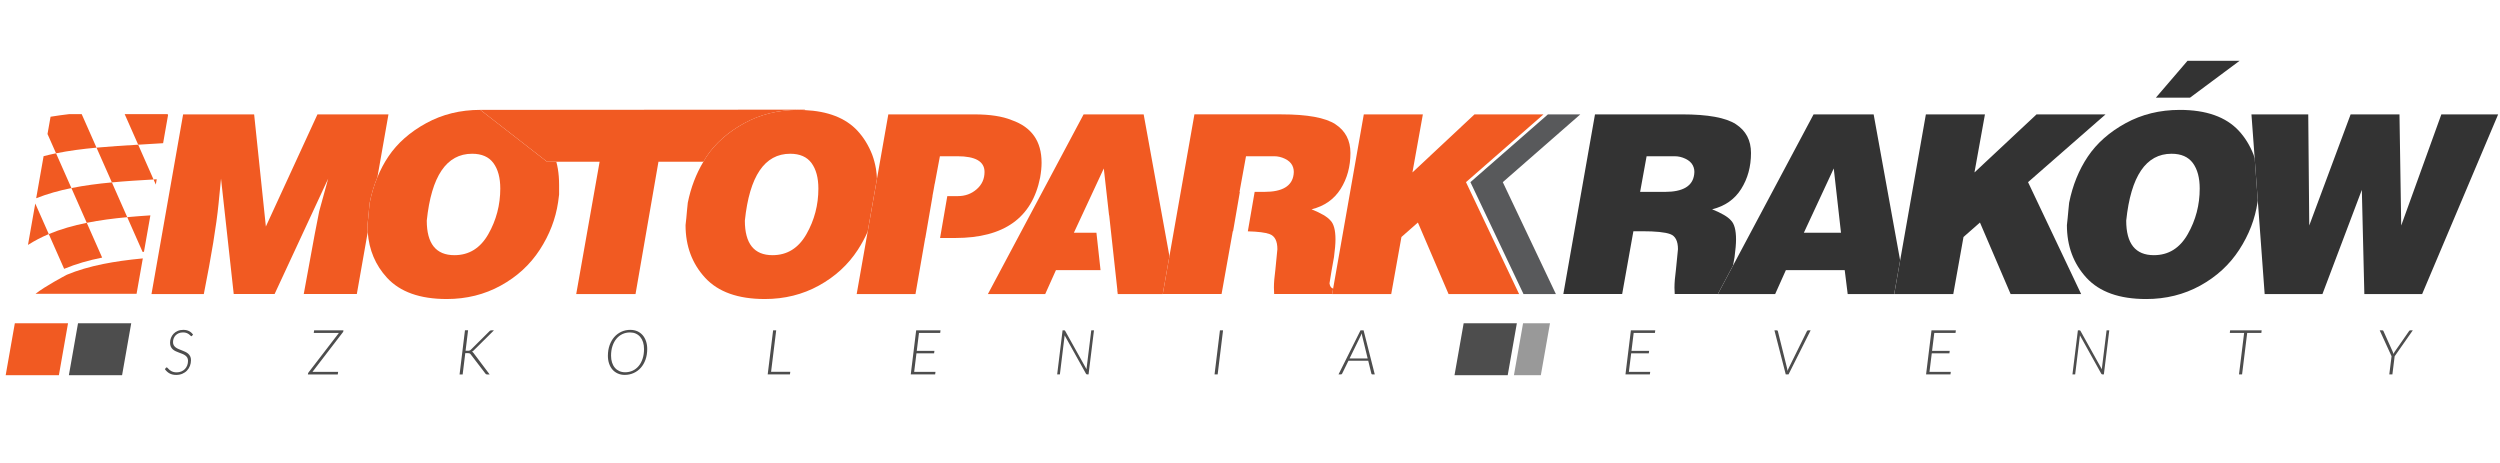 <?xml version="1.0" encoding="utf-8"?>
<!-- Generator: Adobe Illustrator 16.0.0, SVG Export Plug-In . SVG Version: 6.00 Build 0)  -->
<!DOCTYPE svg PUBLIC "-//W3C//DTD SVG 1.1//EN" "http://www.w3.org/Graphics/SVG/1.1/DTD/svg11.dtd">
<svg version="1.1" id="Warstwa_1" xmlns="http://www.w3.org/2000/svg" xmlns:xlink="http://www.w3.org/1999/xlink" x="0px" y="0px"
	 width="270px" height="50px" viewBox="0 0 270 50" enable-background="new 0 0 270 50" xml:space="preserve">
<g>
	<path fill="none" d="M3.607,21.526c-1.332,0.556-2.564,1.271-3.67,2.196l1.661,3.755c0.451-0.379,0.93-0.715,1.423-1.025
		l0.787-4.471L3.607,21.526z"/>
	<path fill="none" d="M4.709,16.866c-0.956,0.246-1.879,0.539-2.761,0.905l1.66,3.754c0.099-0.041,0.202-0.076,0.301-0.114
		L4.709,16.866z"/>
	<path fill="none" d="M19.434,15.332l-1.284-2.902l-0.535,3.036C18.222,15.423,18.83,15.382,19.434,15.332z"/>
	<path fill="none" d="M8.763,12.189c-0.428,0.041-0.854,0.087-1.275,0.136h1.334L8.763,12.189z"/>
	<path fill="none" d="M17.771,11.577c-1.485,0.125-2.996,0.21-4.508,0.296l0.199,0.45h4.64L17.771,11.577z"/>
	<path fill="none" d="M16.928,19.363l-0.101,0.572l1.415,3.202c1.51-0.089,3.023-0.172,4.509-0.299l-1.66-3.754
		C19.719,19.201,18.324,19.281,16.928,19.363z"/>
	<path fill="none" d="M4.394,12.802l0.738,1.67l0.33-1.865C5.102,12.666,4.745,12.731,4.394,12.802z"/>
	<path fill="none" d="M15.547,27.196c1.434-0.131,2.893-0.222,4.354-0.303l-1.661-3.756c-0.668,0.039-1.335,0.079-2,0.122
		L15.547,27.196z"/>
	<path fill="#F15A22" d="M8.822,12.324H7.488c-0.685,0.08-1.363,0.172-2.027,0.283l-0.33,1.865l0.922,2.084
		c1.409-0.282,2.875-0.473,4.37-0.61L8.822,12.324z"/>
	<path fill="#F15A22" d="M16.582,19.383l-1.659-3.755c-1.511,0.088-3.02,0.179-4.5,0.318l1.661,3.754
		C13.562,19.56,15.07,19.47,16.582,19.383z"/>
	<path fill="#F15A22" d="M7.712,20.311l1.658,3.754c1.409-0.284,2.875-0.472,4.371-0.611L12.083,19.7
		C10.585,19.838,9.12,20.027,7.712,20.311z"/>
	<path fill="#F15A22" d="M16.928,19.363c-0.115,0.005-0.23,0.013-0.346,0.02l0.245,0.552L16.928,19.363z"/>
	<path fill="#F15A22" d="M3.021,26.451c0.712-0.453,1.459-0.841,2.247-1.171l-1.458-3.3L3.021,26.451z"/>
	<path fill="#F15A22" d="M7.712,20.311l-1.66-3.755c-0.455,0.092-0.901,0.198-1.343,0.31l-0.801,4.544
		C5.11,20.936,6.384,20.579,7.712,20.311z"/>
	<path fill="#F15A22" d="M13.741,23.453l1.659,3.754c0.049-0.005,0.099-0.007,0.148-0.011l0.694-3.937
		C15.402,23.315,14.567,23.375,13.741,23.453z"/>
	<path fill="#F15A22" d="M6.927,29.034c1.288-0.536,2.665-0.926,4.105-1.214l-1.661-3.755c-1.438,0.29-2.815,0.679-4.104,1.216
		L6.927,29.034z"/>
	<path fill="#F15A22" d="M7.224,29.67c-0.256,0.135-2.362,1.247-3.386,2.061h4.561h0.044h6.307l0.674-3.824
		c-1.626,0.155-3.019,0.351-4.255,0.6C9.678,28.807,8.387,29.187,7.224,29.67z"/>
	<path fill="#F15A22" d="M18.15,12.428l-0.047-0.104h-4.639l1.46,3.304c0.899-0.051,1.797-0.105,2.692-0.163L18.15,12.428z"/>
</g>
<g>
	<path fill="none" d="M85.344,16.604c-2.763,0-4.395,2.407-4.898,7.222c0,2.487,0.995,3.732,2.988,3.732
		c1.578,0,2.799-0.756,3.661-2.269c0.861-1.513,1.292-3.155,1.292-4.927c0-1.164-0.247-2.081-0.74-2.751
		C87.151,16.939,86.385,16.604,85.344,16.604z"/>
	<path fill="none" d="M135.719,19.47l-0.218,1.251h1.059c1.937,0,2.988-0.628,3.149-1.883c0.055-0.359,0.004-0.687-0.146-0.983
		c-0.155-0.295-0.42-0.534-0.796-0.713c-0.377-0.18-0.763-0.269-1.158-0.269h-3.041l-0.7,3.848h0.038l0.262-1.519L135.719,19.47z"/>
	<polygon fill="none" points="119.778,23.248 119.21,18.192 115.979,25.136 118.415,25.136 118.228,23.417 	"/>
	<polygon fill="none" points="100.704,21.179 100.714,21.179 100.844,20.427 	"/>
	<path fill="none" d="M182.029,17.143c-0.378-0.18-0.762-0.27-1.155-0.27h-3.042l-0.699,3.848h2.69c1.938,0,2.989-0.628,3.149-1.884
		c0.055-0.359,0.005-0.686-0.148-0.982C182.673,17.561,182.407,17.322,182.029,17.143z"/>
	<path fill="none" d="M50.988,16.604c-2.765,0-4.396,2.407-4.899,7.222c0,2.487,0.995,3.732,2.986,3.732
		c1.579,0,2.799-0.756,3.661-2.269c0.861-1.513,1.292-3.155,1.292-4.927c0-1.164-0.247-2.081-0.741-2.751
		C52.796,16.939,52.028,16.604,50.988,16.604z"/>
	<path fill="none" d="M234.527,16.605c-2.76,0-4.393,2.407-4.896,7.222c0,2.488,0.996,3.732,2.988,3.732
		c1.579,0,2.8-0.757,3.659-2.27c0.862-1.512,1.293-3.154,1.293-4.925c0-1.165-0.247-2.082-0.74-2.752
		C236.336,16.939,235.57,16.605,234.527,16.605z"/>
	<path fill="none" d="M102.31,21.179h1.139c0.79,0,1.467-0.247,2.032-0.74s0.85-1.117,0.85-1.87c0-1.13-0.98-1.696-2.934-1.696
		h-1.886l-0.554,2.961l1.542,0.267L102.31,21.179z"/>
	<polygon fill="none" points="194.817,25.136 198.827,25.136 198.045,18.192 	"/>
	<path fill="#333333" d="M187.331,27.774c0.108-0.809,0.161-1.444,0.161-1.913c0-1.021-0.188-1.712-0.563-2.071
		c-0.324-0.377-0.997-0.771-2.02-1.185c1.383-0.34,2.428-1.072,3.136-2.193c0.708-1.122,1.063-2.417,1.063-3.889
		c0-1.364-0.543-2.4-1.63-3.109c-1.086-0.708-3.028-1.062-5.827-1.062h-9.392l-3.419,19.403h6.354l1.212-6.782h0.94
		c1.473,0,2.485,0.104,3.041,0.311c0.556,0.204,0.834,0.748,0.834,1.627l-0.216,2.182c-0.107,0.805-0.162,1.46-0.162,1.964
		l0.028,0.698h4.658l1.639-3.077L187.331,27.774z M182.972,18.839c-0.159,1.256-1.211,1.884-3.149,1.884h-2.69l0.7-3.848h3.04
		c0.396,0,0.779,0.089,1.156,0.27c0.379,0.18,0.643,0.417,0.794,0.712C182.977,18.152,183.026,18.48,182.972,18.839z"/>
	<path fill="#333333" d="M202.354,12.353h-6.488l-8.696,16.326l-1.639,3.077h1.746h4.442l1.156-2.583h6.354l0.322,2.583h5.023
		l0.641-3.633L202.354,12.353z M194.817,25.136l3.228-6.944l0.782,6.944H194.817z"/>
	<polygon fill="#333333" points="227.4,12.353 219.945,12.353 213.242,18.625 214.374,12.353 207.995,12.353 205.216,28.123 
		204.577,31.756 205.878,31.756 210.955,31.756 212.058,25.594 213.835,24.032 217.146,31.756 224.763,31.756 219.029,19.672 	"/>
	<polygon fill="#333333" points="241.877,6.566 236.251,6.566 232.833,10.549 236.521,10.549 	"/>
	<path fill="#333333" d="M243.384,16.707c-0.395-1.003-0.924-1.863-1.589-2.58c-1.398-1.506-3.524-2.258-6.377-2.258
		c-2.153,0-4.105,0.479-5.855,1.438c-1.748,0.959-3.106,2.159-4.076,3.601c-0.968,1.442-1.642,3.105-2.019,4.986l-0.078,0.779
		l-0.083,0.888l-0.08,0.753c0,2.257,0.704,4.153,2.112,5.686c1.411,1.53,3.557,2.295,6.446,2.295c2.137,0,4.081-0.483,5.841-1.449
		c1.758-0.968,3.163-2.258,4.211-3.871c1.05-1.613,1.709-3.324,1.978-5.133l0.025-0.197l-0.335-4.554
		C243.465,16.961,243.43,16.83,243.384,16.707z M236.277,25.289c-0.859,1.513-2.08,2.27-3.659,2.27
		c-1.993,0-2.987-1.244-2.987-3.732c0.502-4.814,2.137-7.222,4.896-7.222c1.04,0,1.807,0.336,2.304,1.007
		c0.493,0.672,0.738,1.589,0.738,2.752C237.569,22.135,237.141,23.777,236.277,25.289z"/>
	<polygon fill="#333333" points="263.666,12.353 259.331,24.355 259.144,12.353 253.868,12.353 249.399,24.355 249.291,12.353 
		243.156,12.353 243.505,17.089 243.84,21.643 244.583,31.756 250.825,31.756 255.078,20.507 255.349,31.756 261.593,31.756 
		269.8,12.353 	"/>
	<path fill="#F15A22" d="M39.765,23.56l0.081-0.888l0.081-0.779c0.196-0.981,0.477-1.898,0.834-2.76l1.193-6.78h-7.669
		l-5.572,12.111l-1.266-12.111h-7.67l-3.415,19.403h5.651c0.826-4.163,1.355-7.4,1.588-9.716l0.269-2.745l1.372,12.46h4.415
		l5.786-12.46l-0.968,3.525l-0.485,2.478l-1.184,6.456h5.732l1.177-6.679c-0.02-0.25-0.031-0.504-0.031-0.764L39.765,23.56z"/>
	<path fill="#F15A22" d="M51.875,11.867c-2.152,0-4.103,0.479-5.854,1.439c-1.75,0.959-3.108,2.159-4.076,3.601
		c-0.465,0.69-0.855,1.435-1.183,2.226c-0.358,0.862-0.64,1.779-0.834,2.76l-0.081,0.779l-0.081,0.888l-0.082,0.752
		c0,0.26,0.012,0.515,0.031,0.764c0.143,1.925,0.836,3.564,2.082,4.921c1.41,1.532,3.558,2.297,6.447,2.297
		c2.136,0,4.082-0.483,5.84-1.452c1.759-0.966,3.162-2.255,4.212-3.869c1.049-1.612,1.708-3.323,1.979-5.132l0.108-0.833v-1.021
		c0-0.646-0.046-1.231-0.136-1.76c-0.043-0.258-0.099-0.511-0.164-0.759h-1L51.875,11.867z M52.738,25.289
		c-0.862,1.513-2.083,2.27-3.661,2.27c-1.991,0-2.986-1.244-2.986-3.732c0.501-4.814,2.134-7.222,4.899-7.222
		c1.04,0,1.807,0.336,2.3,1.007c0.494,0.672,0.741,1.589,0.741,2.752C54.029,22.135,53.599,23.777,52.738,25.289z"/>
	<path fill="#F15A22" d="M80.379,13.307c1.75-0.959,3.701-1.439,5.853-1.439c0.222,0,0.431,0.013,0.645,0.023l0.088-0.049
		l-35.089,0.025l7.205,5.599h1h4.678l-2.527,14.29h6.405l2.476-14.29h4.858c0.111-0.186,0.213-0.379,0.333-0.559
		C77.271,15.466,78.629,14.265,80.379,13.307z"/>
	<path fill="#F15A22" d="M94.603,18.224c-0.091-0.529-0.225-1.034-0.405-1.519c-0.394-1.003-0.924-1.863-1.587-2.58
		c-1.291-1.388-3.208-2.127-5.735-2.235c-0.214-0.011-0.423-0.023-0.645-0.023c-2.154,0-4.104,0.479-5.853,1.439
		c-1.749,0.959-3.108,2.159-4.077,3.601c-0.121,0.179-0.222,0.373-0.334,0.559c-0.783,1.31-1.354,2.78-1.685,4.427l-0.08,0.779
		l-0.08,0.888l-0.082,0.752c0,2.258,0.704,4.154,2.113,5.685c1.409,1.532,3.556,2.297,6.446,2.297c2.135,0,4.081-0.483,5.84-1.452
		c1.757-0.966,3.162-2.255,4.211-3.869c0.414-0.637,0.765-1.289,1.058-1.956l1.003-5.698C94.692,18.934,94.659,18.563,94.603,18.224
		z M87.094,25.289c-0.862,1.513-2.082,2.27-3.661,2.27c-1.992,0-2.988-1.244-2.988-3.732c0.502-4.814,2.135-7.222,4.898-7.222
		c1.041,0,1.807,0.336,2.302,1.007c0.493,0.672,0.74,1.589,0.74,2.752C88.386,22.135,87.956,23.777,87.094,25.289z"/>
	<path fill="#F15A22" d="M112.331,19.188c0.107-0.592,0.16-1.129,0.16-1.614c0-1.167-0.269-2.131-0.807-2.893
		c-0.538-0.763-1.345-1.333-2.423-1.709c-1.004-0.413-2.351-0.619-4.036-0.619h-9.287l-1.227,6.968l-1.002,5.698l-1.187,6.737h6.351
		l1.05-6.053h0.01l0.781-4.523h-0.01l0.14-0.752l0.103-0.594l0.009,0.001l0.554-2.961h1.885c1.955,0,2.935,0.564,2.935,1.696
		c0,0.753-0.284,1.377-0.85,1.87c-0.564,0.494-1.242,0.74-2.032,0.74h-1.139l-0.78,4.523h1.649
		C108.419,25.702,111.469,23.531,112.331,19.188z"/>
	<polygon fill="#F15A22" points="123.516,12.353 117.03,12.353 106.694,31.756 112.884,31.756 114.042,29.174 118.858,29.174 
		118.415,25.136 115.979,25.136 119.21,18.192 119.778,23.248 119.792,23.246 120.676,31.327 120.663,31.328 120.718,31.756 
		125.578,31.756 126.298,27.663 	"/>
	<path fill="#F15A22" d="M143.587,30.601l0.214-1.321l0.269-1.507c0.107-0.808,0.162-1.443,0.162-1.911
		c0-1.025-0.189-1.713-0.565-2.073c-0.323-0.376-0.996-0.771-2.02-1.184c1.382-0.341,2.426-1.072,3.137-2.193
		c0.707-1.123,1.063-2.418,1.063-3.889c0-1.364-0.544-2.4-1.629-3.109c-1.087-0.708-3.028-1.063-5.827-1.063h-9.394l-2.699,15.313
		l-0.721,4.091h1.465h4.887l1.212-6.782h0.031l0.734-4.251h-0.038l0.7-3.848h3.042c0.395,0,0.781,0.089,1.157,0.269
		c0.377,0.18,0.642,0.418,0.796,0.713c0.149,0.296,0.199,0.624,0.146,0.983c-0.162,1.256-1.213,1.883-3.149,1.883h-1.058
		l-0.737,4.262c1.104,0.028,1.895,0.127,2.358,0.299c0.559,0.206,0.834,0.75,0.834,1.629l-0.214,2.18
		c-0.108,0.808-0.161,1.462-0.161,1.965l0.026,0.698h6.263l0.106-0.589C143.763,31.108,143.632,30.925,143.587,30.601z"/>
	<g>
		<polygon fill="#F15A22" points="159.245,12.353 152.543,18.623 153.67,12.353 147.291,12.353 143.978,31.167 143.872,31.756 
			144.017,31.756 150.253,31.756 151.356,25.594 153.133,24.032 156.444,31.756 164.062,31.756 158.327,19.672 166.698,12.353 		"/>
	</g>
</g>
<g>
	<path fill="#4D4D4D" d="M20.755,36.252c-0.023,0.038-0.053,0.058-0.087,0.058c-0.027,0-0.06-0.021-0.098-0.063
		c-0.038-0.043-0.09-0.089-0.156-0.141c-0.065-0.05-0.15-0.097-0.255-0.14c-0.104-0.043-0.235-0.064-0.392-0.064
		c-0.171,0-0.323,0.027-0.456,0.082c-0.133,0.057-0.246,0.132-0.339,0.227c-0.093,0.095-0.164,0.205-0.213,0.333
		c-0.05,0.126-0.074,0.263-0.074,0.406c0,0.136,0.027,0.25,0.083,0.345c0.056,0.092,0.13,0.173,0.22,0.238
		c0.091,0.065,0.195,0.122,0.311,0.171c0.116,0.05,0.234,0.096,0.358,0.143c0.121,0.046,0.241,0.097,0.355,0.151
		c0.116,0.056,0.22,0.121,0.31,0.2s0.164,0.173,0.22,0.287c0.056,0.112,0.084,0.248,0.084,0.413c0,0.215-0.037,0.42-0.11,0.613
		c-0.074,0.195-0.18,0.364-0.318,0.507c-0.136,0.147-0.305,0.261-0.502,0.346c-0.197,0.084-0.418,0.13-0.663,0.13
		c-0.287,0-0.529-0.057-0.727-0.168c-0.197-0.111-0.362-0.262-0.498-0.454l0.111-0.146c0.031-0.031,0.063-0.047,0.094-0.047
		c0.021,0,0.043,0.014,0.069,0.041c0.024,0.025,0.057,0.06,0.094,0.099c0.037,0.04,0.082,0.083,0.133,0.129
		c0.049,0.045,0.111,0.088,0.182,0.125c0.071,0.041,0.155,0.071,0.25,0.101c0.097,0.026,0.207,0.042,0.331,0.042
		c0.189,0,0.36-0.032,0.512-0.098c0.153-0.063,0.283-0.152,0.39-0.264c0.108-0.112,0.189-0.245,0.247-0.396
		c0.057-0.15,0.085-0.313,0.085-0.488c0-0.14-0.028-0.257-0.084-0.35c-0.056-0.094-0.13-0.172-0.22-0.235
		c-0.091-0.065-0.194-0.12-0.311-0.167c-0.115-0.044-0.234-0.089-0.355-0.135c-0.121-0.044-0.241-0.093-0.357-0.147
		c-0.116-0.054-0.22-0.119-0.312-0.199c-0.09-0.081-0.163-0.176-0.218-0.293c-0.055-0.115-0.083-0.259-0.083-0.427
		c0-0.184,0.032-0.358,0.098-0.524c0.065-0.167,0.159-0.317,0.28-0.445c0.123-0.131,0.271-0.232,0.449-0.309
		c0.177-0.076,0.379-0.113,0.605-0.113c0.229,0,0.429,0.042,0.603,0.125c0.173,0.085,0.321,0.207,0.448,0.369L20.755,36.252z"/>
	<path fill="#4D4D4D" d="M37.076,35.788c-0.004,0.021-0.01,0.037-0.018,0.054c-0.008,0.013-0.019,0.031-0.036,0.052l-3.277,4.27
		h2.773l-0.039,0.275h-3.226l0.017-0.113c0.004-0.018,0.012-0.032,0.019-0.048c0.008-0.014,0.019-0.031,0.029-0.049l3.284-4.274
		h-2.715l0.038-0.278h3.168L37.076,35.788z"/>
	<path fill="#4D4D4D" d="M50.282,37.879h0.258c0.038,0,0.071-0.002,0.101-0.004c0.029-0.004,0.057-0.01,0.083-0.021
		c0.025-0.009,0.05-0.023,0.072-0.037c0.023-0.018,0.045-0.036,0.07-0.064l1.992-1.979c0.035-0.038,0.069-0.066,0.103-0.077
		c0.032-0.012,0.069-0.02,0.112-0.02h0.272l-2.161,2.143c-0.039,0.042-0.077,0.077-0.11,0.104c-0.035,0.026-0.07,0.044-0.108,0.06
		c0.078,0.026,0.143,0.082,0.195,0.168l1.719,2.287h-0.269c-0.058,0-0.099-0.008-0.121-0.022c-0.022-0.017-0.042-0.036-0.061-0.066
		l-1.581-2.066c-0.018-0.023-0.036-0.046-0.052-0.065c-0.017-0.017-0.037-0.031-0.06-0.043c-0.024-0.012-0.051-0.023-0.083-0.027
		c-0.031-0.008-0.071-0.01-0.12-0.01H50.25l-0.283,2.3h-0.333l0.582-4.768h0.337L50.282,37.879z"/>
	<path fill="#4D4D4D" d="M69.9,37.691c0,0.421-0.062,0.803-0.183,1.145c-0.122,0.345-0.293,0.638-0.51,0.883
		c-0.217,0.244-0.474,0.434-0.771,0.567c-0.295,0.134-0.617,0.204-0.962,0.204c-0.277,0-0.529-0.052-0.753-0.153
		c-0.224-0.099-0.416-0.24-0.574-0.422c-0.159-0.18-0.279-0.398-0.365-0.651s-0.129-0.535-0.129-0.841
		c0-0.417,0.063-0.797,0.184-1.143c0.125-0.343,0.294-0.64,0.51-0.886c0.217-0.245,0.473-0.434,0.767-0.569
		c0.293-0.135,0.614-0.201,0.958-0.201c0.28,0,0.532,0.05,0.758,0.148c0.226,0.103,0.416,0.242,0.576,0.424
		c0.158,0.184,0.279,0.399,0.364,0.652C69.858,37.106,69.9,37.384,69.9,37.691z M69.555,37.697c0-0.275-0.035-0.523-0.105-0.744
		c-0.071-0.221-0.173-0.409-0.306-0.564c-0.13-0.156-0.292-0.277-0.478-0.361c-0.188-0.083-0.397-0.124-0.629-0.124
		c-0.291,0-0.563,0.059-0.811,0.174c-0.25,0.117-0.465,0.286-0.648,0.504c-0.182,0.217-0.326,0.478-0.428,0.787
		c-0.104,0.311-0.156,0.656-0.156,1.045c0,0.277,0.036,0.522,0.108,0.744c0.071,0.221,0.174,0.408,0.307,0.563
		s0.292,0.272,0.477,0.357c0.187,0.085,0.396,0.127,0.627,0.127c0.295,0,0.568-0.06,0.816-0.173c0.25-0.117,0.464-0.284,0.646-0.5
		c0.183-0.217,0.324-0.48,0.425-0.788C69.503,38.436,69.555,38.085,69.555,37.697z"/>
	<path fill="#4D4D4D" d="M85.351,40.152l-0.039,0.286h-2.401l0.585-4.76h0.333l-0.552,4.475L85.351,40.152L85.351,40.152z"/>
	<path fill="#4D4D4D" d="M99.25,35.954l-0.238,1.937h1.907l-0.038,0.271h-1.904l-0.247,2h2.302l-0.037,0.275h-2.634l0.585-4.761
		h2.631l-0.037,0.278H99.25z"/>
	<path fill="#4D4D4D" d="M118.15,35.676l-0.585,4.761h-0.155c-0.03,0-0.053-0.006-0.07-0.019c-0.019-0.012-0.037-0.029-0.054-0.057
		l-2.308-4.146c-0.003,0.028-0.004,0.056-0.005,0.078c-0.001,0.024-0.004,0.049-0.008,0.075l-0.497,4.067h-0.293l0.584-4.761h0.166
		c0.031,0,0.054,0.005,0.068,0.012c0.013,0.009,0.028,0.024,0.046,0.051l2.309,4.146c0.002-0.032,0.003-0.063,0.004-0.09
		c0.001-0.026,0.004-0.054,0.009-0.078l0.498-4.041H118.15z"/>
	<path fill="#4D4D4D" d="M131.507,40.437h-0.336l0.582-4.761h0.336L131.507,40.437z"/>
	<path fill="#4D4D4D" d="M148.476,40.437h-0.257c-0.032,0-0.058-0.008-0.074-0.023c-0.02-0.019-0.03-0.038-0.037-0.063l-0.34-1.394
		h-2.134l-0.683,1.394c-0.011,0.024-0.029,0.045-0.053,0.063c-0.025,0.016-0.053,0.023-0.083,0.023h-0.256l2.377-4.761h0.332
		L148.476,40.437z M147.706,38.712l-0.589-2.424c-0.01-0.038-0.019-0.083-0.026-0.131c-0.009-0.05-0.018-0.101-0.027-0.157
		c-0.024,0.057-0.045,0.107-0.065,0.157c-0.021,0.048-0.04,0.093-0.06,0.137l-1.185,2.418H147.706z"/>
	<path fill="#4D4D4D" d="M176.438,35.954l-0.237,1.937h1.906l-0.036,0.271h-1.904l-0.248,2h2.303l-0.037,0.275h-2.634l0.585-4.761
		h2.632l-0.038,0.278H176.438z"/>
	<path fill="#4D4D4D" d="M195.549,35.676l-2.388,4.761h-0.301l-1.222-4.761h0.265c0.028,0,0.056,0.01,0.071,0.025
		c0.019,0.017,0.029,0.037,0.034,0.063l0.988,3.974c0.013,0.047,0.023,0.097,0.033,0.15c0.014,0.054,0.021,0.111,0.026,0.17
		c0.022-0.06,0.042-0.116,0.065-0.17c0.021-0.054,0.042-0.104,0.066-0.15l1.963-3.974c0.011-0.026,0.028-0.047,0.052-0.063
		c0.021-0.017,0.051-0.025,0.081-0.025H195.549z"/>
	<path fill="#4D4D4D" d="M208.904,35.954l-0.24,1.937h1.907l-0.035,0.271h-1.905l-0.246,2h2.301l-0.036,0.275h-2.634l0.586-4.761
		h2.632l-0.037,0.278H208.904z"/>
	<path fill="#4D4D4D" d="M227.801,35.676l-0.584,4.761h-0.154c-0.029,0-0.054-0.006-0.071-0.019
		c-0.018-0.012-0.035-0.029-0.055-0.057l-2.306-4.146c-0.004,0.028-0.007,0.056-0.008,0.078c-0.001,0.024-0.003,0.049-0.008,0.075
		l-0.497,4.067h-0.294l0.587-4.761h0.165c0.03,0,0.055,0.005,0.067,0.012c0.013,0.009,0.027,0.024,0.048,0.051l2.308,4.146
		c0.002-0.032,0.003-0.063,0.005-0.09c0.002-0.026,0.004-0.054,0.008-0.078l0.498-4.041H227.801z"/>
	<path fill="#4D4D4D" d="M244.226,35.96h-1.529l-0.553,4.477h-0.333l0.554-4.477h-1.546l0.033-0.284h3.408L244.226,35.96z"/>
	<path fill="#4D4D4D" d="M258.622,38.477l-0.244,1.96h-0.335l0.245-1.963l-1.281-2.798h0.294c0.059,0,0.099,0.03,0.113,0.085
		l1.009,2.247c0.014,0.039,0.024,0.074,0.036,0.113c0.01,0.036,0.021,0.071,0.027,0.112c0.019-0.041,0.036-0.076,0.056-0.112
		c0.021-0.039,0.044-0.074,0.07-0.113l1.561-2.247c0.016-0.024,0.031-0.045,0.054-0.062c0.02-0.016,0.044-0.023,0.077-0.023h0.278
		L258.622,38.477z"/>
</g>
<g>
	<polygon fill="#F15A22" points="7.347,34.913 1.602,34.913 0.614,40.523 6.36,40.523 	"/>
	<polygon fill="#4D4D4D" points="14.172,34.913 8.426,34.913 7.439,40.523 13.185,40.523 	"/>
	<g>
		<polygon fill="#999999" points="164.491,34.913 163.504,40.523 166.411,40.523 167.399,34.913 		"/>
		<polygon fill="#4D4D4D" points="163.82,34.913 158.075,34.913 157.087,40.523 162.833,40.523 		"/>
	</g>
</g>
<g>
	<g>
		<polygon fill="#58595B" points="170.673,12.353 167.176,12.353 158.805,19.672 164.537,31.756 168.035,31.756 162.302,19.672 		
			"/>
	</g>
</g>
</svg>
